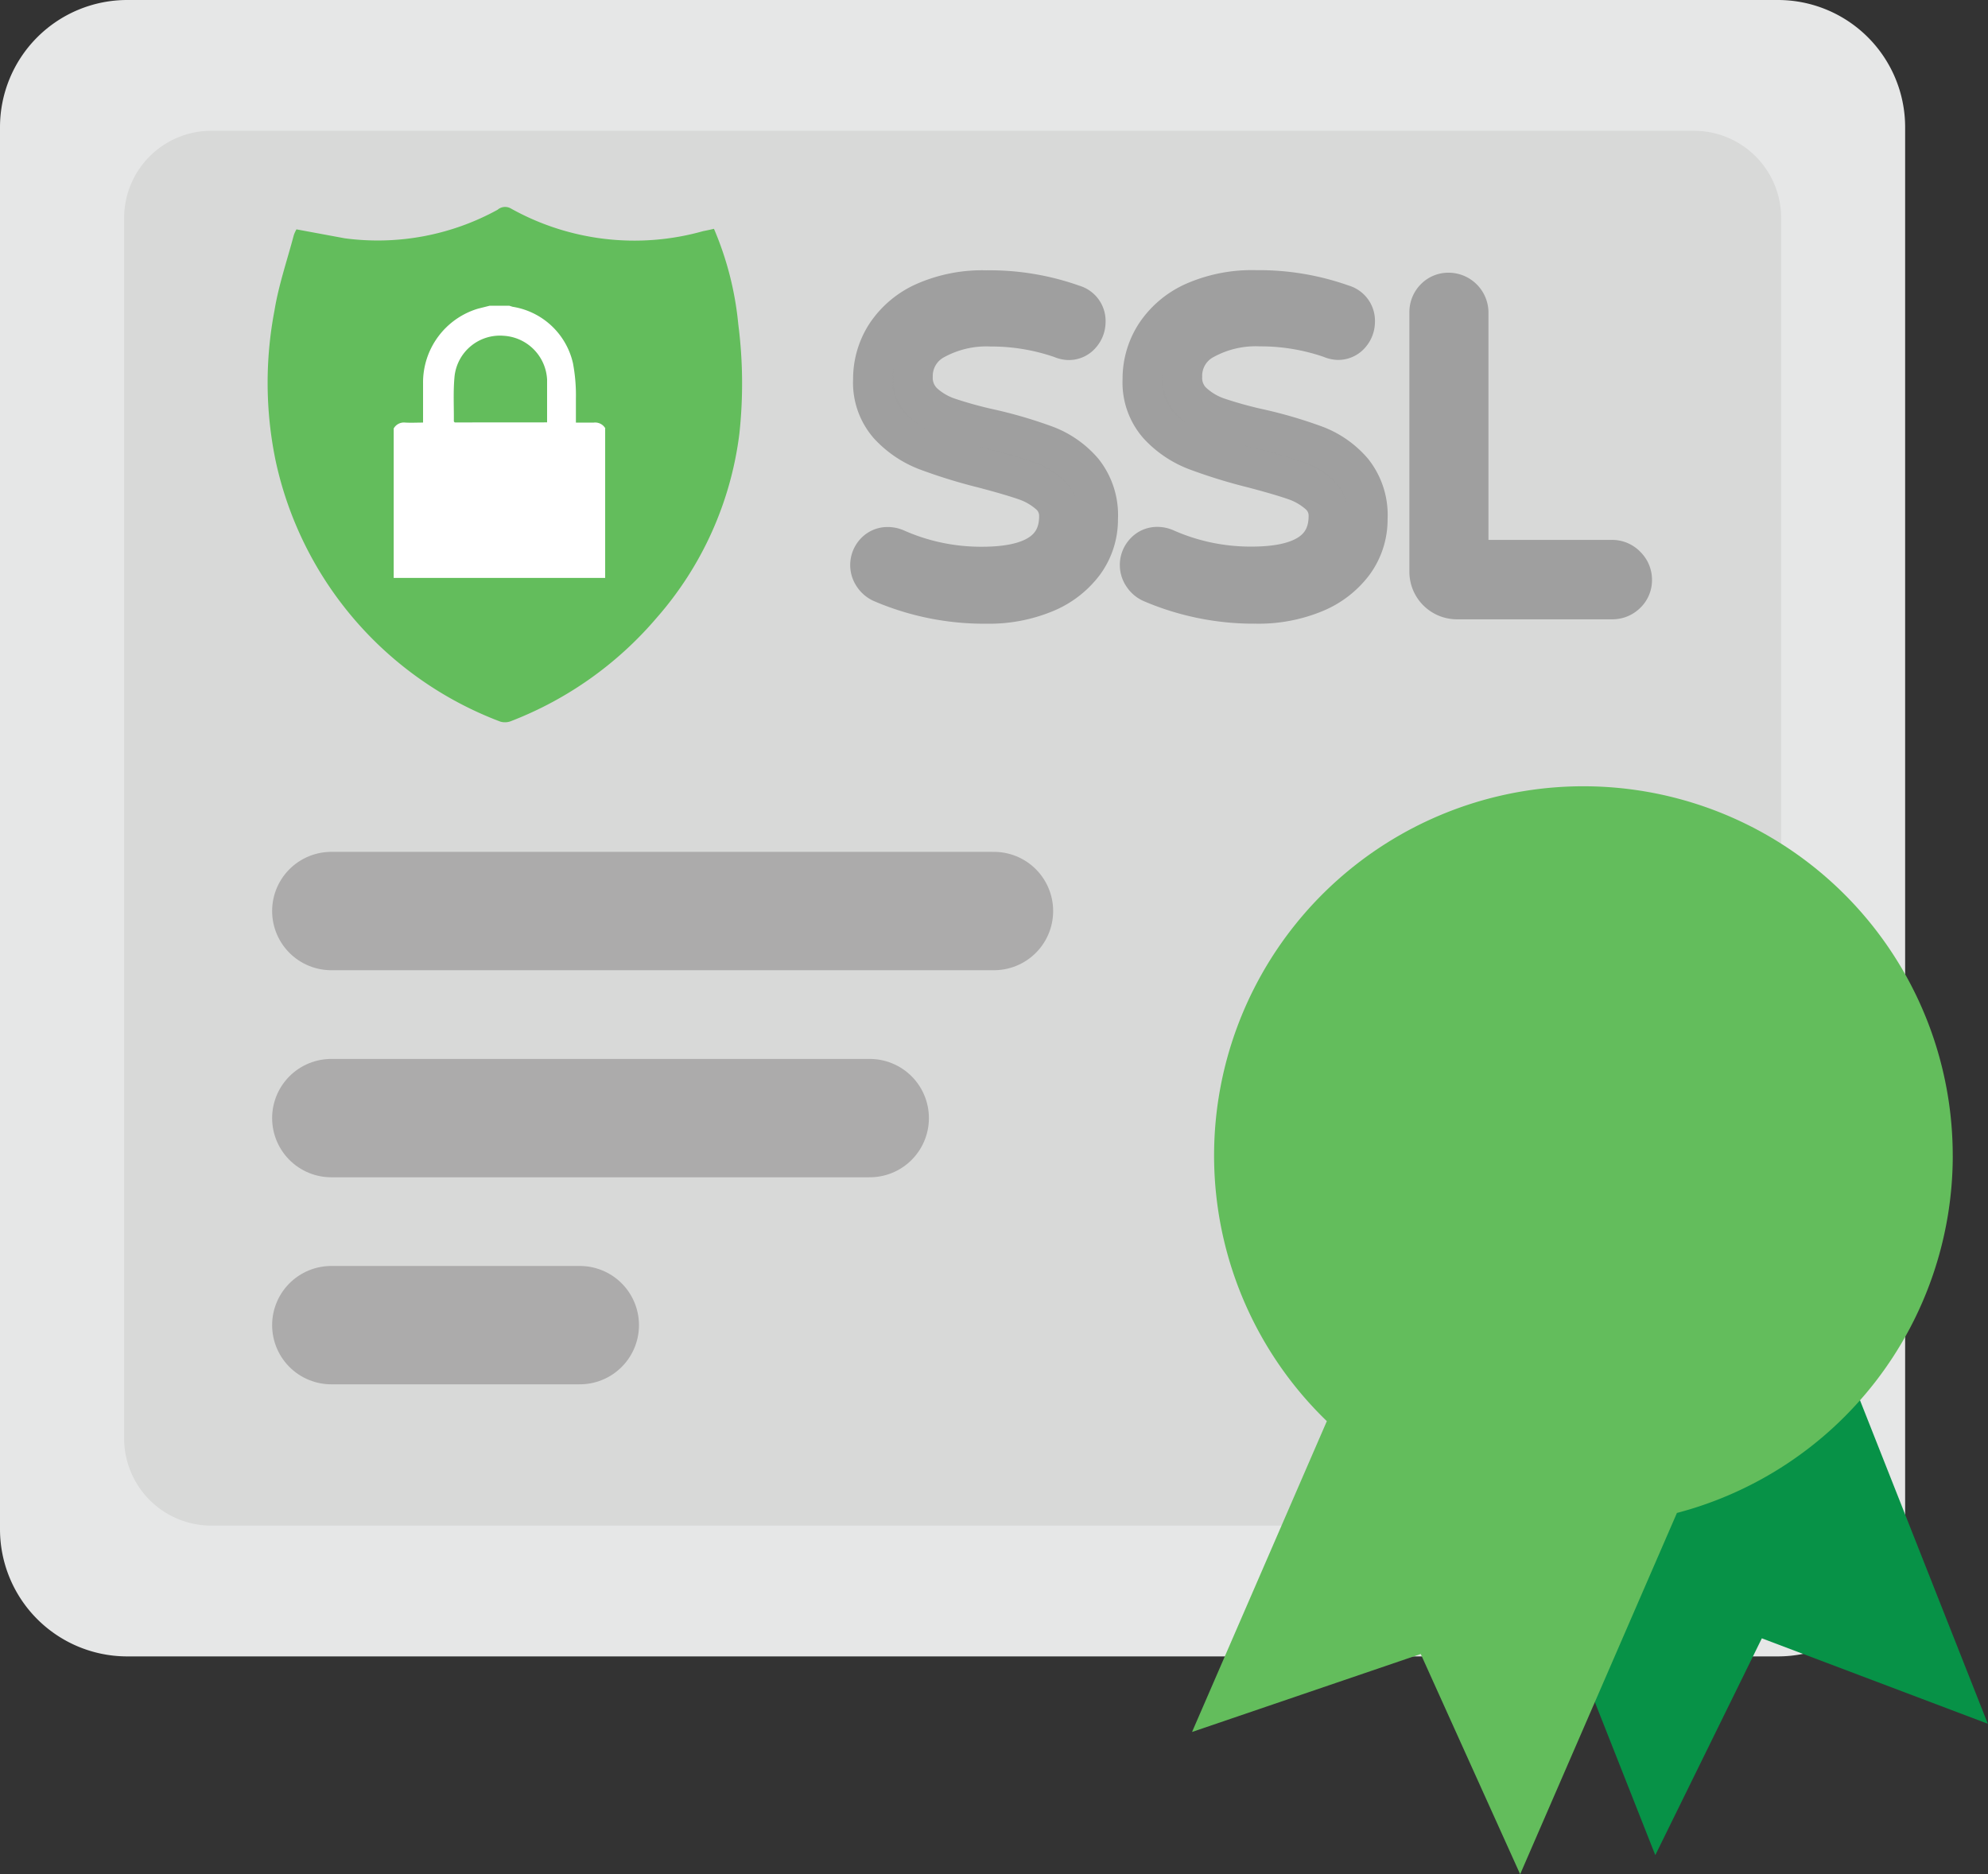 <svg xmlns="http://www.w3.org/2000/svg" xmlns:xlink="http://www.w3.org/1999/xlink" width="57.268" height="54" viewBox="0 0 57.268 54">
  <rect x="0" y="0" width="57.268" height="54" fill="#333333" stroke="none"/>
  <defs>
    <clipPath id="clip-path">
      <path id="Path_86375" data-name="Path 86375" d="M0,0H57.268V54H0Z" fill="none"/>
    </clipPath>
  </defs>
  <g id="premium-ssl-certificates" clip-path="url(#clip-path)">
    <path id="Path_86361" data-name="Path 86361" d="M3.665,0H51.216a3.665,3.665,0,0,1,3.665,3.665V44.057a3.665,3.665,0,0,1-3.666,3.666H3.665A3.665,3.665,0,0,1,0,44.058V3.665A3.665,3.665,0,0,1,3.665,0" fill="#e6e7e7"/>
    <path id="Path_86362" data-name="Path 86362" d="M52.7,7.744V42.909a2.513,2.513,0,0,1-2.511,2.511H7.479a2.513,2.513,0,0,1-2.512-2.511V7.744A2.513,2.513,0,0,1,7.479,5.233h42.7A2.513,2.513,0,0,1,52.7,7.744" transform="translate(-1.391 -1.465)" fill="#d8d9d8"/>
    <path id="Path_86363" data-name="Path 86363" d="M57.631,50.99l9.576-3.784L73.4,62.882l-6.51-2.462-3.069,6.247Z" transform="translate(-16.137 -13.218)" fill="#079247"/>
    <path id="Path_86364" data-name="Path 86364" d="M69.607,42.117a10.639,10.639,0,1,0-18.03,7.638l-3.883,8.955,6.588-2.246,2.864,6.345L61.662,52.4a10.649,10.649,0,0,0,7.946-10.281" transform="translate(-13.355 -8.81)" fill="#63bd5c"/>
    <g id="Group_44025" data-name="Group 44025" transform="translate(9.544 32.214)">
      <path id="Path_86365" data-name="Path 86365" d="M13.256,44.741h15.51m-15.51,5.965h7.158" transform="translate(-13.256 -44.741)" fill="none" stroke="#acabab" stroke-linecap="round" stroke-linejoin="round" stroke-width="3.41"/>
    </g>
    <path id="Path_86366" data-name="Path 86366" d="M36.33,14.832a2.038,2.038,0,0,0,.744.441,11.621,11.621,0,0,0,1.218.334,12.755,12.755,0,0,1,1.608.477,2.644,2.644,0,0,1,1.047.744,2.023,2.023,0,0,1,.432,1.362,2.117,2.117,0,0,1-.4,1.267,2.653,2.653,0,0,1-1.132.874,4.23,4.23,0,0,1-1.689.315,7.481,7.481,0,0,1-3-.6.569.569,0,0,1-.252-.207.54.54,0,0,1,.044-.681A.485.485,0,0,1,35.318,19a.6.6,0,0,1,.238.051,6.026,6.026,0,0,0,2.484.517q2.206,0,2.208-1.449a.81.81,0,0,0-.284-.63,2.066,2.066,0,0,0-.7-.4q-.417-.144-1.186-.347a15.032,15.032,0,0,1-1.651-.51,2.874,2.874,0,0,1-1.084-.737,1.858,1.858,0,0,1-.454-1.313,2.355,2.355,0,0,1,.378-1.3,2.6,2.6,0,0,1,1.116-.936,4.135,4.135,0,0,1,1.773-.342,7.173,7.173,0,0,1,2.506.416.49.49,0,0,1,.36.5.552.552,0,0,1-.139.366.454.454,0,0,1-.366.163.576.576,0,0,1-.2-.05,6.158,6.158,0,0,0-2.029-.34,3.1,3.1,0,0,0-1.62.378,1.179,1.179,0,0,0-.624,1.06.976.976,0,0,0,.294.736" transform="translate(-9.744 -3.246)" fill="#9e9e9e"/>
    <path id="Path_86367" data-name="Path 86367" d="M36.33,14.832a2.038,2.038,0,0,0,.744.441,11.621,11.621,0,0,0,1.218.334,12.755,12.755,0,0,1,1.608.477,2.644,2.644,0,0,1,1.047.744,2.023,2.023,0,0,1,.432,1.362,2.117,2.117,0,0,1-.4,1.267,2.653,2.653,0,0,1-1.132.874,4.23,4.23,0,0,1-1.689.315,7.481,7.481,0,0,1-3-.6.569.569,0,0,1-.252-.207.54.54,0,0,1,.044-.681A.485.485,0,0,1,35.318,19a.6.6,0,0,1,.238.051,6.026,6.026,0,0,0,2.484.517q2.206,0,2.208-1.449a.81.81,0,0,0-.284-.63,2.066,2.066,0,0,0-.7-.4q-.417-.144-1.186-.347a15.032,15.032,0,0,1-1.651-.51,2.874,2.874,0,0,1-1.084-.737,1.858,1.858,0,0,1-.454-1.313,2.355,2.355,0,0,1,.378-1.3,2.6,2.6,0,0,1,1.116-.936,4.135,4.135,0,0,1,1.773-.342,7.173,7.173,0,0,1,2.506.416.49.49,0,0,1,.36.5.552.552,0,0,1-.139.366.454.454,0,0,1-.366.163.576.576,0,0,1-.2-.05,6.158,6.158,0,0,0-2.029-.34,3.1,3.1,0,0,0-1.62.378,1.179,1.179,0,0,0-.624,1.06.978.978,0,0,0,.292.739Z" transform="translate(-9.744 -3.246)" fill="none" stroke="#9f9f9f" stroke-miterlimit="10" stroke-width="1.14"/>
    <path id="Path_86368" data-name="Path 86368" d="M47.119,14.831a2.037,2.037,0,0,0,.744.441,11.621,11.621,0,0,0,1.218.334,12.737,12.737,0,0,1,1.607.477,2.644,2.644,0,0,1,1.047.744,2.021,2.021,0,0,1,.432,1.362,2.117,2.117,0,0,1-.4,1.267,2.653,2.653,0,0,1-1.132.874,4.234,4.234,0,0,1-1.689.315,7.481,7.481,0,0,1-3-.6.569.569,0,0,1-.251-.207.538.538,0,0,1,.043-.681.482.482,0,0,1,.364-.161.59.59,0,0,1,.239.051,6.034,6.034,0,0,0,2.484.517q2.205,0,2.207-1.449a.806.806,0,0,0-.284-.63,2.059,2.059,0,0,0-.7-.4q-.417-.144-1.186-.347a15.032,15.032,0,0,1-1.651-.51,2.866,2.866,0,0,1-1.084-.737,1.858,1.858,0,0,1-.454-1.313,2.347,2.347,0,0,1,.378-1.3,2.6,2.6,0,0,1,1.115-.936,4.14,4.14,0,0,1,1.777-.342,7.169,7.169,0,0,1,2.5.416.49.49,0,0,1,.36.5.554.554,0,0,1-.138.366.456.456,0,0,1-.366.163.576.576,0,0,1-.2-.05,6.158,6.158,0,0,0-2.029-.34,3.092,3.092,0,0,0-1.62.378,1.178,1.178,0,0,0-.624,1.06.973.973,0,0,0,.294.736" transform="translate(-12.765 -3.246)" fill="#9e9e9e"/>
    <path id="Path_86369" data-name="Path 86369" d="M47.119,14.831a2.037,2.037,0,0,0,.744.441,11.621,11.621,0,0,0,1.218.334,12.737,12.737,0,0,1,1.607.477,2.644,2.644,0,0,1,1.047.744,2.021,2.021,0,0,1,.432,1.362,2.117,2.117,0,0,1-.4,1.267,2.653,2.653,0,0,1-1.132.874,4.234,4.234,0,0,1-1.689.315,7.481,7.481,0,0,1-3-.6.569.569,0,0,1-.251-.207.538.538,0,0,1,.043-.681.482.482,0,0,1,.364-.161.59.59,0,0,1,.239.051,6.034,6.034,0,0,0,2.484.517q2.205,0,2.207-1.449a.806.806,0,0,0-.284-.63,2.059,2.059,0,0,0-.7-.4q-.417-.144-1.186-.347a15.032,15.032,0,0,1-1.651-.51,2.866,2.866,0,0,1-1.084-.737,1.858,1.858,0,0,1-.454-1.313,2.347,2.347,0,0,1,.378-1.3,2.6,2.6,0,0,1,1.115-.936,4.14,4.14,0,0,1,1.777-.342,7.169,7.169,0,0,1,2.5.416.49.49,0,0,1,.36.5.554.554,0,0,1-.138.366.456.456,0,0,1-.366.163.576.576,0,0,1-.2-.05,6.158,6.158,0,0,0-2.029-.34,3.092,3.092,0,0,0-1.62.378,1.178,1.178,0,0,0-.624,1.06.975.975,0,0,0,.292.74Z" transform="translate(-12.765 -3.246)" fill="none" stroke="#9f9f9f" stroke-miterlimit="10" stroke-width="1.14"/>
    <path id="Path_86370" data-name="Path 86370" d="M62.859,19.576a.558.558,0,0,1,.171.409.538.538,0,0,1-.171.4.569.569,0,0,1-.409.163H57.973a.8.8,0,0,1-.792-.792V12.272a.569.569,0,0,1,.158-.4.54.54,0,0,1,.4-.17.581.581,0,0,1,.58.58V19.4h4.121a.562.562,0,0,1,.415.171" transform="translate(-16.011 -3.275)" fill="#9e9e9e"/>
    <path id="Path_86371" data-name="Path 86371" d="M62.859,19.576a.558.558,0,0,1,.171.409.538.538,0,0,1-.171.4.569.569,0,0,1-.409.163H57.973a.8.8,0,0,1-.792-.792V12.272a.569.569,0,0,1,.158-.4.54.54,0,0,1,.4-.17.581.581,0,0,1,.58.58V19.4h4.121a.562.562,0,0,1,.415.171Z" transform="translate(-16.011 -3.275)" fill="none" stroke="#9f9f9f" stroke-miterlimit="10" stroke-width="1.14"/>
    <path id="Path_86372" data-name="Path 86372" d="M23.566,8.911a9.216,9.216,0,0,1,.7,2.744,13.392,13.392,0,0,1,.032,3.159,9.881,9.881,0,0,1-2.386,5.309,10.454,10.454,0,0,1-4.176,2.966.475.475,0,0,1-.323.021,10.361,10.361,0,0,1-6.474-7.516,11.074,11.074,0,0,1-.033-4.329c.12-.735.366-1.449.557-2.172a.986.986,0,0,1,.076-.166l1.393.258a7.171,7.171,0,0,0,4.4-.822.331.331,0,0,1,.379-.04,7.3,7.3,0,0,0,5.548.654q.154-.029.307-.066" transform="translate(-2.999 -2.319)" fill="#63bd5c"/>
    <path id="Path_86373" data-name="Path 86373" d="M21.843,15.771v4.306H15.751V15.771a.338.338,0,0,1,.336-.17c.166.009.333,0,.51,0V14.475a2.22,2.22,0,0,1,1.583-2.156l.338-.085h.561l.1.031a2.122,2.122,0,0,1,1.736,1.624A4.981,4.981,0,0,1,21,14.912v.69h.51a.338.338,0,0,1,.339.168m-1.679-.175V14.362A1.332,1.332,0,0,0,18.917,13.1a1.315,1.315,0,0,0-1.411,1.152c-.044.432-.018.873-.022,1.313,0,.009.014.018.026.032Z" transform="translate(-4.41 -3.426)" fill="#fff"/>
    <path id="Path_86374" data-name="Path 86374" d="M13.256,36.455H32.345" transform="translate(-3.712 -10.207)" fill="none" stroke="#acabab" stroke-linecap="round" stroke-linejoin="round" stroke-width="3.41"/>
  </g>
</svg>
